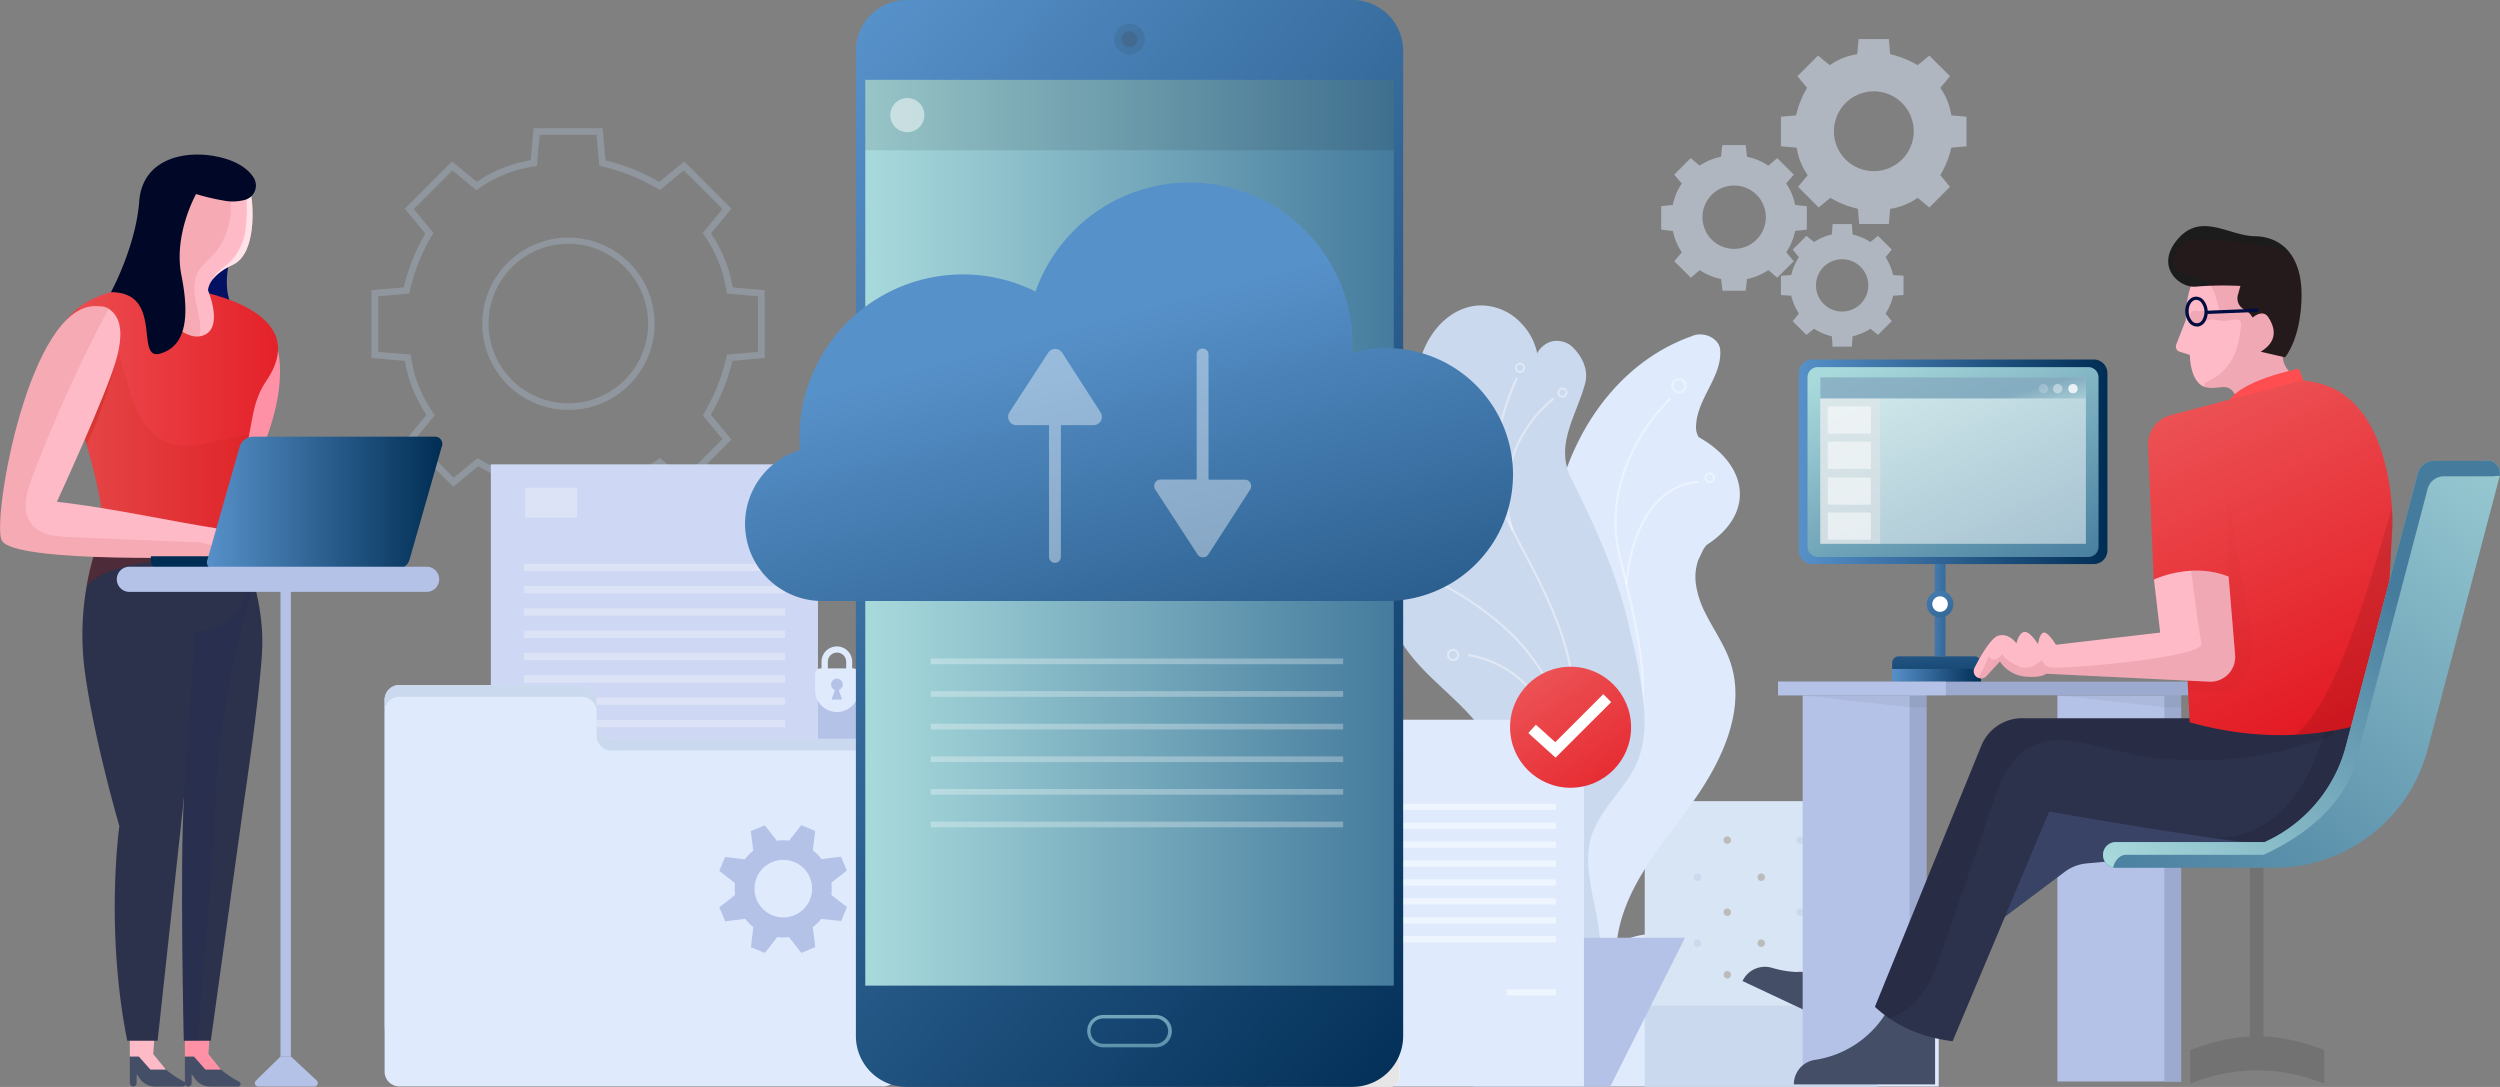<svg xmlns="http://www.w3.org/2000/svg" xmlns:xlink="http://www.w3.org/1999/xlink" width="746.994" height="324.765" viewBox="0 0 746.994 324.765">
  <rect x="0" y="0" width="746.994" height="324.765" fill="#808080" stroke="none"/>
  <defs>
    <linearGradient id="linear-gradient" x1="0.236" y1="0.108" x2="1.07" y2="1.348" gradientUnits="objectBoundingBox">
      <stop offset="0" stop-color="#ec5154"/>
      <stop offset="1" stop-color="#e31922"/>
    </linearGradient>
    <linearGradient id="linear-gradient-2" x1="0.177" y1="-0.067" x2="0.85" y2="1.115" gradientUnits="objectBoundingBox">
      <stop offset="0" stop-color="#5791c9"/>
      <stop offset="1" stop-color="#002d54"/>
    </linearGradient>
    <linearGradient id="linear-gradient-3" y1="0.5" x2="1" y2="0.5" gradientUnits="objectBoundingBox">
      <stop offset="0" stop-color="#a8dadc"/>
      <stop offset="1" stop-color="#457b9d"/>
    </linearGradient>
    <linearGradient id="linear-gradient-4" x1="0.169" y1="-2.665" x2="0.674" y2="2.168" xlink:href="#linear-gradient-3"/>
    <linearGradient id="linear-gradient-5" x1="0.33" y1="0.39" x2="1.02" y2="1.79" xlink:href="#linear-gradient-2"/>
    <linearGradient id="linear-gradient-6" x1="0.006" y1="-3.266" x2="0.69" y2="2.092" xlink:href="#linear-gradient-2"/>
    <linearGradient id="linear-gradient-7" x1="0" y1="0.499" x2="1" y2="0.499" xlink:href="#linear-gradient-2"/>
    <linearGradient id="linear-gradient-8" x1="-1.257" y1="0.096" x2="4.362" y2="1.388" xlink:href="#linear-gradient-2"/>
    <linearGradient id="linear-gradient-9" x1="0" y1="0.5" x2="1" y2="0.5" xlink:href="#linear-gradient-2"/>
    <linearGradient id="linear-gradient-10" x1="0.152" y1="-0.012" x2="0.913" y2="1.108" xlink:href="#linear-gradient-3"/>
    <linearGradient id="linear-gradient-11" x1="-0.202" y1="-1.074" x2="2.049" y2="3.962" xlink:href="#linear-gradient-2"/>
    <linearGradient id="linear-gradient-12" x1="1.211" y1="0.706" x2="0.78" y2="0.582" xlink:href="#linear-gradient-3"/>
    <linearGradient id="linear-gradient-13" x1="0.372" y1="0.012" x2="0.684" y2="0.981" xlink:href="#linear-gradient"/>
    <linearGradient id="linear-gradient-14" x1="1.208" y1="-0.24" x2="0.141" y2="1.223" xlink:href="#linear-gradient-3"/>
    <linearGradient id="linear-gradient-15" x1="0.124" y1="1.086" x2="0.761" y2="0.348" xlink:href="#linear-gradient-3"/>
    <linearGradient id="linear-gradient-16" x1="0" y1="0.5" x2="1" y2="0.5" xlink:href="#linear-gradient"/>
    <linearGradient id="linear-gradient-17" x1="0.092" y1="-1.995" x2="0.396" y2="-0.209" xlink:href="#linear-gradient-2"/>
    <linearGradient id="linear-gradient-18" x1="0" y1="0.5" x2="1" y2="0.5" xlink:href="#linear-gradient-2"/>
  </defs>
  <g id="Cloud_Computiong_for_Work_from_Home_05_Converted_" data-name="Cloud_Computiong_for_Work_from_Home_05 [Converted]" transform="translate(-317.096 -308.1)">
    <g id="Group_6332" transform="translate(813.448 319.77)" opacity="0.5">
      <g id="Group_6331" transform="translate(0 0)">
        <path id="Path_8976" d="M1736,377.754V368.9l4.532-.4a28.509,28.509,0,0,1,3.281-8.214l-2.88-3.493,6.161-6.161,3.494,2.88a19.029,19.029,0,0,1,8.214-3.281l.4-4.532h9.041l.4,4.532a28.507,28.507,0,0,1,8.214,3.281l3.493-2.88,6.161,6.161-2.88,3.493a19.029,19.029,0,0,1,3.281,8.214l4.532.4v8.851l-4.532.4a28.509,28.509,0,0,1-3.281,8.214l2.88,3.493-6.161,6.161-3.493-2.88a19.032,19.032,0,0,1-8.214,3.281l-.4,4.532h-8.851l-.4-4.532a28.507,28.507,0,0,1-8.214-3.281l-3.493,2.88-6.161-6.161,2.879-3.493a19.031,19.031,0,0,1-3.281-8.214Zm27.758,7.412a11.92,11.92,0,1,0-11.92-11.92,11.917,11.917,0,0,0,11.92,11.92Z" transform="translate(-1700.217 -345.7)" fill="#dfebfd"/>
        <path id="Path_8976-2" data-name="Path_8976" d="M1804.064,461.778H1783.8l-.853-9.629a60.355,60.355,0,0,1-16.077-6.426l-7.437,6.131-14.114-14.115,6.095-7.394a41.288,41.288,0,0,1-4.107-7.74,40.129,40.129,0,0,1-2.343-8.382l-9.963-.847V393.106l9.629-.853a60.358,60.358,0,0,1,6.426-16.077l-6.131-7.438,14.115-14.115,7.395,6.1a41.289,41.289,0,0,1,7.74-4.107,40.113,40.113,0,0,1,8.386-2.343l.847-9.57h20.658l.853,9.629a60.363,60.363,0,0,1,16.078,6.426l7.438-6.131,14.114,14.115-6.1,7.394a41.294,41.294,0,0,1,4.107,7.74,40.111,40.111,0,0,1,2.343,8.385l9.569.847v20.265l-9.629.853a60.352,60.352,0,0,1-6.426,16.077l6.131,7.438-14.114,14.115-7.394-6.1a41.3,41.3,0,0,1-7.741,4.107,40.117,40.117,0,0,1-8.385,2.343Zm-18.434-2h16.6l.825-9.315.784-.113a38.835,38.835,0,0,0,16.676-6.662l.623-.437,7.162,5.9,11.545-11.546-5.866-7.116.358-.6a58.366,58.366,0,0,0,6.718-16.819l.162-.71,9.252-.819v-16.6l-9.315-.825-.113-.784a38.828,38.828,0,0,0-6.661-16.675l-.437-.623,5.9-7.162L1828.3,357.323l-7.116,5.866-.6-.358a58.376,58.376,0,0,0-16.82-6.718l-.71-.162-.819-9.252h-17l-.824,9.315-.784.113a38.824,38.824,0,0,0-16.675,6.662l-.623.437-7.162-5.9-11.546,11.545,5.866,7.116-.358.6a58.367,58.367,0,0,0-6.718,16.819l-.162.71-9.252.819v16.6l9.708.825.113.786a38.836,38.836,0,0,0,6.662,16.675l.437.623-5.9,7.162,11.545,11.546,7.116-5.866.6.358a58.368,58.368,0,0,0,16.819,6.718l.71.162Zm8.178-30.886a25.747,25.747,0,1,1,10.054-2.029A25.677,25.677,0,0,1,1793.809,428.891Zm0-49.649a23.825,23.825,0,1,0,23.825,23.824A23.851,23.851,0,0,0,1793.809,379.242Z" transform="translate(-2120.342 -318.072)" fill="#bdd2f1" opacity="0.53"/>
        <path id="Path_8977" d="M1584.4,505.156v-6.987l3.493-.4a17.455,17.455,0,0,1,2.667-6.373l-2.266-2.667,4.933-4.933,2.667,2.266a17.46,17.46,0,0,1,6.373-2.667l.4-3.493h6.987l.4,3.493a17.459,17.459,0,0,1,6.373,2.667l2.667-2.266,4.933,4.933-2.266,2.667a17.455,17.455,0,0,1,2.667,6.373l3.493.4v6.987l-3.493.4a17.455,17.455,0,0,1-2.667,6.373l2.266,2.667-4.933,4.933-2.667-2.266a17.456,17.456,0,0,1-6.373,2.667l-.4,3.493h-6.939l-.4-3.493a17.452,17.452,0,0,1-6.373-2.667l-2.668,2.266-4.957-4.91,2.266-2.667a17.454,17.454,0,0,1-2.667-6.373Zm21.81,5.759a9.465,9.465,0,1,0-9.465-9.465h0a9.439,9.439,0,0,0,9.418,9.465Z" transform="translate(-1584.4 -448.224)" fill="#dfebfd"/>
        <path id="Path_8978" d="M1736,601.1v-5.759l3.092-.212a16.924,16.924,0,0,1,2.266-5.334l-1.841-2.266,4.107-4.107,2.266,1.841a17.742,17.742,0,0,1,5.335-2.266l.212-3.092h5.759l.212,3.092a16.924,16.924,0,0,1,5.334,2.266l2.266-1.841,4.107,4.107-1.841,2.266a17.746,17.746,0,0,1,2.266,5.334l3.092.212V601.1l-3.092.212a16.933,16.933,0,0,1-2.266,5.334l1.841,2.266-4.107,4.107-2.266-1.841a17.735,17.735,0,0,1-5.334,2.266l-.212,3.092h-5.759l-.212-3.092a16.926,16.926,0,0,1-5.335-2.266l-2.266,1.841-4.107-4.107,1.841-2.266a17.741,17.741,0,0,1-2.266-5.334Zm18.293,4.933a7.813,7.813,0,1,0-7.813-7.813h0a7.807,7.807,0,0,0,7.813,7.813Z" transform="translate(-1700.217 -524.62)" fill="#dfebfd"/>
      </g>
    </g>
    <g id="Group_8206" data-name="Group 8206" transform="translate(432.013 399.344)">
      <g id="Group_8149" data-name="Group 8149" transform="translate(358.306 148.123)">
        <path id="Path_10158" data-name="Path 10158" d="M2211.129,1536.132H2105.1v-24.878a20.661,20.661,0,0,1,20.653-20.654H2190.5a20.661,20.661,0,0,1,20.653,20.654v24.878Z" transform="translate(-2105.1 -1450.851)" fill="#dfebfd"/>
        <path id="Path_10159" data-name="Path 10159" d="M2251.884,1407.481H2182.3V1337.5a15.292,15.292,0,0,1,15.295-15.3h38.994a15.291,15.291,0,0,1,15.3,15.3Z" transform="translate(-2164.078 -1322.2)" fill="#d7e5f4"/>
        <rect id="Rectangle_11259" data-name="Rectangle 11259" width="69.584" height="24.147" transform="translate(18.246 61.134)" fill="#cbd9ef"/>
        <g id="Group_8148" data-name="Group 8148" transform="translate(32.88 10.551)">
          <g id="Group_8146" data-name="Group 8146">
            <path id="Path_10160" data-name="Path 10160" d="M2246.619,1415.007a1.109,1.109,0,1,1-1.109-1.109A1.093,1.093,0,0,1,2246.619,1415.007Z" transform="translate(-2244.4 -1402.804)" fill="#cbd9ef"/>
            <path id="Path_10161" data-name="Path 10161" d="M2327.319,1415.007a1.109,1.109,0,1,1-1.109-1.109A1.093,1.093,0,0,1,2327.319,1415.007Z" transform="translate(-2306.052 -1402.804)" fill="#bbb"/>
            <path id="Path_10162" data-name="Path 10162" d="M2284.319,1459.31a1.109,1.109,0,1,1-1.109-1.109A1.108,1.108,0,0,1,2284.319,1459.31Z" transform="translate(-2273.202 -1436.65)" fill="#bbb"/>
            <path id="Path_10163" data-name="Path 10163" d="M2376.519,1459.31a1.109,1.109,0,1,1-1.11-1.109A1.108,1.108,0,0,1,2376.519,1459.31Z" transform="translate(-2343.638 -1436.65)" fill="#cbd9ef"/>
            <path id="Path_10164" data-name="Path 10164" d="M2284.319,1538.409a1.109,1.109,0,1,1-1.109-1.109A1.108,1.108,0,0,1,2284.319,1538.409Z" transform="translate(-2273.202 -1497.079)" fill="#bbb"/>
            <path id="Path_10165" data-name="Path 10165" d="M2376.519,1538.409a1.109,1.109,0,1,1-1.11-1.109A1.108,1.108,0,0,1,2376.519,1538.409Z" transform="translate(-2343.638 -1497.079)" fill="#bbb"/>
            <path id="Path_10166" data-name="Path 10166" d="M2284.319,1368.009a1.109,1.109,0,1,1-1.109-1.109A1.108,1.108,0,0,1,2284.319,1368.009Z" transform="translate(-2273.202 -1366.9)" fill="#bbb"/>
            <path id="Path_10167" data-name="Path 10167" d="M2376.519,1368.009a1.109,1.109,0,1,1-1.11-1.109A1.108,1.108,0,0,1,2376.519,1368.009Z" transform="translate(-2343.638 -1366.9)" fill="#cbd9ef"/>
            <circle id="Ellipse_2287" data-name="Ellipse 2287" cx="1.109" cy="1.109" r="1.109" transform="translate(38.073 11.094)" fill="#bbb"/>
          </g>
          <g id="Group_8147" data-name="Group 8147" transform="translate(0 30.803)">
            <path id="Path_10168" data-name="Path 10168" d="M2246.619,1498.509a1.109,1.109,0,1,1-1.109-1.109A1.108,1.108,0,0,1,2246.619,1498.509Z" transform="translate(-2244.4 -1497.4)" fill="#cbd9ef"/>
            <path id="Path_10169" data-name="Path 10169" d="M2327.319,1498.509a1.109,1.109,0,1,1-1.109-1.109A1.108,1.108,0,0,1,2327.319,1498.509Z" transform="translate(-2306.052 -1497.4)" fill="#bbb"/>
            <circle id="Ellipse_2288" data-name="Ellipse 2288" cx="1.109" cy="1.109" r="1.109" transform="translate(38.073)" fill="#bbb"/>
          </g>
        </g>
      </g>
      <g id="Group_8153" data-name="Group 8153" transform="translate(138.979 109.483)">
        <rect id="Rectangle_11260" data-name="Rectangle 11260" width="95.95" height="3.328" transform="translate(0 28.419)" fill="#b3b3b3"/>
        <rect id="Rectangle_11261" data-name="Rectangle 11261" width="95.95" height="3.328" transform="translate(0 75.603)" fill="#b3b3b3"/>
        <g id="Group_8150" data-name="Group 8150" transform="translate(38.403)">
          <path id="Path_10170" data-name="Path 10170" d="M1351.724,1165.676h-5.948a7.172,7.172,0,0,1-7.176-7.176h20.3A7.157,7.157,0,0,1,1351.724,1165.676Z" transform="translate(-1338.6 -1158.5)" fill="#fcfcfc"/>
          <path id="Path_10171" data-name="Path 10171" d="M1339.022,1160.7h19.615a7.494,7.494,0,0,0,.354-2.2h-20.3A6.674,6.674,0,0,0,1339.022,1160.7Z" transform="translate(-1338.668 -1158.5)" fill="#b3b3b3"/>
        </g>
        <g id="Group_8151" data-name="Group 8151" transform="translate(38.403 50.087)">
          <path id="Path_10172" data-name="Path 10172" d="M1351.724,1377.876h-5.948a7.173,7.173,0,0,1-7.176-7.176h20.3A7.157,7.157,0,0,1,1351.724,1377.876Z" transform="translate(-1338.6 -1370.7)" fill="#fcfcfc"/>
          <path id="Path_10173" data-name="Path 10173" d="M1339.022,1372.9h19.615a7.494,7.494,0,0,0,.354-2.2h-20.3A6.77,6.77,0,0,0,1339.022,1372.9Z" transform="translate(-1338.668 -1370.7)" fill="#b3b3b3"/>
        </g>
        <g id="Group_8152" data-name="Group 8152" transform="translate(38.403 100.175)">
          <path id="Path_10174" data-name="Path 10174" d="M1351.724,1590.076h-5.948a7.173,7.173,0,0,1-7.176-7.176h20.3A7.172,7.172,0,0,1,1351.724,1590.076Z" transform="translate(-1338.6 -1582.9)" fill="#fcfcfc"/>
          <path id="Path_10175" data-name="Path 10175" d="M1339.022,1585.1h19.615a7.494,7.494,0,0,0,.354-2.2h-20.3A6.868,6.868,0,0,0,1339.022,1585.1Z" transform="translate(-1338.668 -1582.9)" fill="#b3b3b3"/>
        </g>
      </g>
      <g id="Group_8178" data-name="Group 8178" transform="translate(0 43.392)">
        <g id="Group_8176" data-name="Group 8176" transform="translate(0 4.107)">
          <path id="Path_10176" data-name="Path 10176" d="M735.4,1292.98H592.246a5.158,5.158,0,0,1-5.146-5.146v-93.589a5.158,5.158,0,0,1,5.146-5.146H735.4a5.158,5.158,0,0,1,5.146,5.146v93.589A5.158,5.158,0,0,1,735.4,1292.98Z" transform="translate(-587.1 -1119.893)" fill="#b5c2e8"/>
          <g id="Group_8174" data-name="Group 8174" transform="translate(31.747)">
            <rect id="Rectangle_11262" data-name="Rectangle 11262" width="97.743" height="129.42" fill="#ced7f3"/>
            <g id="Group_8155" data-name="Group 8155" transform="translate(10.291 6.963)" opacity="0.3">
              <g id="Group_8154" data-name="Group 8154">
                <rect id="Rectangle_11263" data-name="Rectangle 11263" width="15.508" height="8.969" fill="#fff"/>
              </g>
            </g>
            <g id="Group_8157" data-name="Group 8157" transform="translate(9.843 29.67)" opacity="0.3">
              <g id="Group_8156" data-name="Group 8156">
                <rect id="Rectangle_11264" data-name="Rectangle 11264" width="78.081" height="2.195" fill="#fff"/>
              </g>
            </g>
            <g id="Group_8159" data-name="Group 8159" transform="translate(9.843 36.326)" opacity="0.3">
              <g id="Group_8158" data-name="Group 8158">
                <rect id="Rectangle_11265" data-name="Rectangle 11265" width="78.081" height="2.195" fill="#fff"/>
              </g>
            </g>
            <g id="Group_8161" data-name="Group 8161" transform="translate(9.843 43.006)" opacity="0.3">
              <g id="Group_8160" data-name="Group 8160">
                <rect id="Rectangle_11266" data-name="Rectangle 11266" width="78.081" height="2.195" fill="#fff"/>
              </g>
            </g>
            <g id="Group_8163" data-name="Group 8163" transform="translate(9.843 49.686)" opacity="0.3">
              <g id="Group_8162" data-name="Group 8162">
                <rect id="Rectangle_11267" data-name="Rectangle 11267" width="78.081" height="2.195" fill="#fff"/>
              </g>
            </g>
            <g id="Group_8165" data-name="Group 8165" transform="translate(9.843 56.342)" opacity="0.3">
              <g id="Group_8164" data-name="Group 8164">
                <rect id="Rectangle_11268" data-name="Rectangle 11268" width="78.081" height="2.195" fill="#fff"/>
              </g>
            </g>
            <g id="Group_8167" data-name="Group 8167" transform="translate(9.843 63.022)" opacity="0.3">
              <g id="Group_8166" data-name="Group 8166">
                <rect id="Rectangle_11269" data-name="Rectangle 11269" width="78.081" height="2.195" fill="#fff"/>
              </g>
            </g>
            <g id="Group_8169" data-name="Group 8169" transform="translate(9.843 69.702)" opacity="0.3">
              <g id="Group_8168" data-name="Group 8168">
                <rect id="Rectangle_11270" data-name="Rectangle 11270" width="78.081" height="2.195" fill="#fff"/>
              </g>
            </g>
            <g id="Group_8171" data-name="Group 8171" transform="translate(9.843 76.358)" opacity="0.3">
              <g id="Group_8170" data-name="Group 8170">
                <rect id="Rectangle_11271" data-name="Rectangle 11271" width="78.081" height="2.195" fill="#fff"/>
              </g>
            </g>
            <g id="Group_8173" data-name="Group 8173" transform="translate(70.552 95.1)" opacity="0.3">
              <g id="Group_8172" data-name="Group 8172">
                <rect id="Rectangle_11272" data-name="Rectangle 11272" width="17.349" height="2.195" fill="#fff"/>
              </g>
            </g>
          </g>
          <path id="Path_10177" data-name="Path 10177" d="M650.429,1186.96v-7.246a4.422,4.422,0,0,0-4.414-4.414h-54.5a4.422,4.422,0,0,0-4.414,4.414v111.1a4.422,4.422,0,0,0,4.414,4.414h144.6a4.422,4.422,0,0,0,4.414-4.414v-95.029a4.422,4.422,0,0,0-4.414-4.414H654.867A4.427,4.427,0,0,1,650.429,1186.96Z" transform="translate(-587.1 -1109.351)" fill="#dfebfd"/>
          <g id="Group_8175" data-name="Group 8175" transform="translate(0 65.949)">
            <path id="Path_10178" data-name="Path 10178" d="M591.514,1178.817h54.5a4.422,4.422,0,0,1,4.414,4.414v-3.517a4.422,4.422,0,0,0-4.414-4.414h-54.5a4.422,4.422,0,0,0-4.414,4.414v3.517A4.422,4.422,0,0,1,591.514,1178.817Z" transform="translate(-587.1 -1175.3)" fill="#cbd9ef"/>
            <path id="Path_10179" data-name="Path 10179" d="M941.182,1229.114H859.914a4.422,4.422,0,0,1-4.414-4.414v3.517a4.422,4.422,0,0,0,4.414,4.414h81.268a4.422,4.422,0,0,1,4.414,4.414v-3.517A4.422,4.422,0,0,0,941.182,1229.114Z" transform="translate(-792.147 -1213.04)" fill="#cbd9ef"/>
          </g>
        </g>
        <g id="Group_8177" data-name="Group 8177" transform="translate(113.723)">
          <path id="Path_10180" data-name="Path 10180" d="M1076.123,895.353l-7.223-6.538,2.006-2.219,5.122,4.65,12.746-12.746,2.1,2.1Z" transform="translate(-1068.9 -878.5)" fill="#b3b3b3"/>
        </g>
      </g>
      <g id="Group_8179" data-name="Group 8179" transform="translate(297.589)">
        <path id="Path_10181" data-name="Path 10181" d="M2055.542,913.757c-4.957-5.641-5.028-14.257-2.432-21.291s7.435-12.982,11.708-19.143,8.143-13.053,8.4-20.559c.448-13.9-11.33-24.926-16.168-37.979a41.229,41.229,0,0,1-2.337-10.2c-2.95-29.576,13.147-62.574,41.708-72.629,3.612-1.605,8.45.8,8.45,4.437.4,8.049-7.246,14.493-7.246,22.943a5.8,5.8,0,0,0,.8,2.809c14.493,8.049,17.3,22.542,2.408,32.2-1.2,1.2-1.6,2.809-2.455,4.3a15.467,15.467,0,0,0-.685,8.025,27.515,27.515,0,0,0,2.644,7.884c2.431,4.933,5.712,9.489,7.506,14.682,4.886,14.233-2.455,29.694-11.188,41.944s-19.379,24.052-22.235,38.828c-.921,4.721-1.015,9.725-3.139,14.044s-7.294,7.742-11.731,5.83c-.284-1.3-.59-2.6-.874-3.895" transform="translate(-2003.37 -722.77)" fill="#dfebfd"/>
        <path id="Path_10182" data-name="Path 10182" d="M2120,930.764l-.4-.472c20.135-16.688,14.139-41.708,8.355-65.9-.5-2.053-.991-4.178-1.487-6.255-3.21-13.808,1.157-25.775,5.358-33.4a58.358,58.358,0,0,1,10.031-13.336l.425.449a58.389,58.389,0,0,0-9.913,13.194c-4.155,7.506-8.45,19.308-5.287,32.927.472,2.077.991,4.2,1.487,6.255,2.9,12.132,5.9,24.666,5.594,36.09C2133.786,913.227,2129.16,923.164,2120,930.764Z" transform="translate(-2055.461 -783.846)" fill="#fff" opacity="0.4"/>
        <path id="Path_10183" data-name="Path 10183" d="M1858.686,801.361c-7.436-8.4-12.345-19.78-10.386-30.826,1.983-11.047,12.392-20.771,23.533-19.473-6.184-9.678-12.581-19.922-13.171-31.393s7.01-24.218,18.458-24.973a16.519,16.519,0,0,1,12.888,5.429,17.887,17.887,0,0,1,5,13.36c-2.408-3.21.8-7.247,4.036-8.049a7.018,7.018,0,0,1,5.641,1.2c3.21,2.809,5.24,6.845,4.438,10.858-2.407,9.654-9.252,18.505-4.437,28.584,7.648,15.3,14.493,30.189,17.939,46.783.685,2.691,1.3,5.405,1.865,8.143s1.039,5.476,1.44,8.214c1.062,7.364,1.511,15.13-1.392,21.952-3.47,8.143-11.33,14.044-13.785,22.542-3.894,13.478,7.082,28.962.52,41.377-4.744,8.993-17.514,10.622-25.846,6-11.873-6.586-12.18-22.188-9.158-33.871,2.856-11.023,9.182-20.535,7.412-32.573a28.529,28.529,0,0,0-4.131-11.07C1874.288,815.123,1865.365,808.938,1858.686,801.361Z" transform="translate(-1847.867 -694.664)" fill="#cbd9ef"/>
        <path id="Path_10184" data-name="Path 10184" d="M1881.6,1495.2h82.991l-22.306,44.446h-41.047Z" transform="translate(-1873.637 -1306.243)" fill="#b5c2e8"/>
        <path id="Path_10185" data-name="Path 10185" d="M2006.6,950.956c-.094-.189-2.077-4.485-2.479-12.864-.377-7.719.614-20.465,7.435-37.436,9.3-23.155-2.95-46.311-11.873-63.211-3.635-6.892-6.8-12.841-7.718-17.372-3.21-15.484,5.83-34.084,5.924-34.273l.567.283c-.094.189-9.04,18.6-5.877,33.872.92,4.437,4.036,10.362,7.671,17.207,8.993,17.018,21.314,40.315,11.9,63.73-6.75,16.83-7.742,29.481-7.388,37.129.4,8.285,2.407,12.628,2.431,12.675Z" transform="translate(-1957.429 -764.288)" fill="#fff" opacity="0.4"/>
        <path id="Path_10186" data-name="Path 10186" d="M1945.472,1092.27l-.613-.071c2.2-18.859-9.017-32.857-18.789-41.283a92.838,92.838,0,0,0-22.07-13.95l.236-.567a93.13,93.13,0,0,1,22.211,14.044,60.274,60.274,0,0,1,14.375,17.467A40.98,40.98,0,0,1,1945.472,1092.27Z" transform="translate(-1890.75 -955.737)" fill="#fff" opacity="0.4"/>
        <path id="Path_10187" data-name="Path 10187" d="M2008.246,851.131a35.542,35.542,0,0,1,3.375-29.2,38.69,38.69,0,0,1,9.017-10.433l.378.5a37.694,37.694,0,0,0-8.875,10.268,34.98,34.98,0,0,0-3.3,28.7Z" transform="translate(-1969.103 -783.922)" fill="#fff" opacity="0.4"/>
        <path id="Path_10188" data-name="Path 10188" d="M1985.218,1174.238l-.614-.047c1.2-17.727-5.83-27-11.967-31.653a31.633,31.633,0,0,0-13.737-5.924l.071-.614a31.743,31.743,0,0,1,14.021,6.019,29.341,29.341,0,0,1,9.135,11.519C1984.722,1159.321,1985.761,1166.284,1985.218,1174.238Z" transform="translate(-1932.692 -1031.828)" fill="#fff" opacity="0.4"/>
        <path id="Path_10189" data-name="Path 10189" d="M2158.514,947.821l-.614-.047c1.416-16.051,7.223-23.58,11.849-27.1a17.464,17.464,0,0,1,9.89-3.777v.614a17.137,17.137,0,0,0-9.56,3.682C2165.572,924.642,2159.906,932.03,2158.514,947.821Z" transform="translate(-2084.72 -864.444)" fill="#fff" opacity="0.4"/>
        <path id="Path_10190" data-name="Path 10190" d="M1882.159,1020.318a1.959,1.959,0,1,1,1.959-1.959A1.954,1.954,0,0,1,1882.159,1020.318Zm0-3.281a1.322,1.322,0,1,0,1.322,1.322A1.3,1.3,0,0,0,1882.159,1017.037Z" transform="translate(-1872.568 -940.458)" fill="#b3b3b3"/>
        <path id="Path_10191" data-name="Path 10191" d="M2259.382,909.363a1.581,1.581,0,1,1,1.581-1.581A1.581,1.581,0,0,1,2259.382,909.363Zm0-2.549a.968.968,0,1,0,.968.968A.958.958,0,0,0,2259.382,906.814Z" transform="translate(-2161.04 -856.269)" fill="#fff" opacity="0.4"/>
        <path id="Path_10192" data-name="Path 10192" d="M1933.917,1133.135a1.818,1.818,0,1,1,1.817-1.818A1.789,1.789,0,0,1,1933.917,1133.135Zm0-3.021a1.2,1.2,0,1,0,1.2,1.2A1.209,1.209,0,0,0,1933.917,1130.114Z" transform="translate(-1912.218 -1026.862)" fill="#fff" opacity="0.4"/>
        <path id="Path_10193" data-name="Path 10193" d="M2019.434,770.268a1.534,1.534,0,1,1,1.534-1.534A1.531,1.531,0,0,1,2019.434,770.268Zm0-2.455a.921.921,0,1,0,.921.921A.907.907,0,0,0,2019.434,767.814Z" transform="translate(-1977.766 -750.079)" fill="#fff" opacity="0.4"/>
        <path id="Path_10194" data-name="Path 10194" d="M2073.135,801.768a1.534,1.534,0,1,1,1.534-1.534A1.531,1.531,0,0,1,2073.135,801.768Zm0-2.455a.921.921,0,1,0,.92.921A.922.922,0,0,0,2073.135,799.314Z" transform="translate(-2018.791 -774.143)" fill="#fff" opacity="0.4"/>
        <path id="Path_10195" data-name="Path 10195" d="M2218.266,791.432a2.266,2.266,0,1,1,2.266-2.266A2.267,2.267,0,0,1,2218.266,791.432Zm0-3.895a1.652,1.652,0,1,0,1.653,1.652A1.657,1.657,0,0,0,2218.266,787.537Z" transform="translate(-2129.107 -765.129)" fill="#fff" opacity="0.4"/>
      </g>
      <g id="Group_8202" data-name="Group 8202" transform="translate(275.575 107.972)">
        <g id="Group_8200" data-name="Group 8200" transform="translate(0 15.838)">
          <rect id="Rectangle_11273" data-name="Rectangle 11273" width="82.779" height="109.593" fill="#dfebfd"/>
          <g id="Group_8181" data-name="Group 8181" transform="translate(8.356 5.877)">
            <g id="Group_8180" data-name="Group 8180">
              <rect id="Rectangle_11274" data-name="Rectangle 11274" width="13.124" height="7.6" fill="#f2f2f2"/>
            </g>
          </g>
          <g id="Group_8183" data-name="Group 8183" transform="translate(8.309 25.114)">
            <g id="Group_8182" data-name="Group 8182">
              <rect id="Rectangle_11275" data-name="Rectangle 11275" width="66.114" height="1.865" fill="#fff" opacity="0.5"/>
            </g>
          </g>
          <g id="Group_8185" data-name="Group 8185" transform="translate(8.309 30.756)">
            <g id="Group_8184" data-name="Group 8184">
              <rect id="Rectangle_11276" data-name="Rectangle 11276" width="66.114" height="1.865" fill="#fff" opacity="0.5"/>
            </g>
          </g>
          <g id="Group_8187" data-name="Group 8187" transform="translate(8.309 36.397)">
            <g id="Group_8186" data-name="Group 8186">
              <rect id="Rectangle_11277" data-name="Rectangle 11277" width="66.114" height="1.865" fill="#fff" opacity="0.5"/>
            </g>
          </g>
          <g id="Group_8189" data-name="Group 8189" transform="translate(8.309 42.062)">
            <g id="Group_8188" data-name="Group 8188">
              <rect id="Rectangle_11278" data-name="Rectangle 11278" width="66.114" height="1.865" fill="#fff" opacity="0.5"/>
            </g>
          </g>
          <g id="Group_8191" data-name="Group 8191" transform="translate(8.309 47.703)">
            <g id="Group_8190" data-name="Group 8190">
              <rect id="Rectangle_11279" data-name="Rectangle 11279" width="66.114" height="1.865" fill="#fff" opacity="0.5"/>
            </g>
          </g>
          <g id="Group_8193" data-name="Group 8193" transform="translate(8.309 53.345)">
            <g id="Group_8192" data-name="Group 8192">
              <rect id="Rectangle_11280" data-name="Rectangle 11280" width="66.114" height="1.865" fill="#fff" opacity="0.5"/>
            </g>
          </g>
          <g id="Group_8195" data-name="Group 8195" transform="translate(8.309 59.01)">
            <g id="Group_8194" data-name="Group 8194">
              <rect id="Rectangle_11281" data-name="Rectangle 11281" width="66.114" height="1.865" fill="#fff" opacity="0.5"/>
            </g>
          </g>
          <g id="Group_8197" data-name="Group 8197" transform="translate(8.309 64.651)">
            <g id="Group_8196" data-name="Group 8196">
              <rect id="Rectangle_11282" data-name="Rectangle 11282" width="66.114" height="1.865" fill="#fff" opacity="0.5"/>
            </g>
          </g>
          <g id="Group_8199" data-name="Group 8199" transform="translate(59.741 80.513)">
            <g id="Group_8198" data-name="Group 8198">
              <rect id="Rectangle_11283" data-name="Rectangle 11283" width="14.705" height="1.865" fill="#fff" opacity="0.5"/>
            </g>
          </g>
        </g>
        <g id="Group_8201" data-name="Group 8201" transform="translate(60.709)">
          <circle id="Ellipse_2289" data-name="Ellipse 2289" cx="18.081" cy="18.081" r="18.081" fill="url(#linear-gradient)"/>
          <path id="Path_10196" data-name="Path 10196" d="M2043.043,1205.778l-8.143-7.365,2.266-2.478,5.783,5.216L2057.3,1186.8l2.36,2.384Z" transform="translate(-2029.448 -1178.609)" fill="#fff"/>
        </g>
      </g>
      <g id="Group_8203" data-name="Group 8203" transform="translate(261.578 193.607)">
        <path id="Path_10197" data-name="Path 10197" d="M1734.417,1554.7h-36.374a2.639,2.639,0,0,1-2.644-2.644v-34.509a2.64,2.64,0,0,1,2.644-2.644h36.374a2.639,2.639,0,0,1,2.643,2.644v34.509A2.639,2.639,0,0,1,1734.417,1554.7Z" transform="translate(-1695.376 -1514.9)" fill="#fff"/>
        <path id="Path_10198" data-name="Path 10198" d="M1697.967,1615.476h36.374a2.639,2.639,0,0,0,2.643-2.644V1606.2l-4.437-5.688a3.993,3.993,0,0,0-6.3,0l-2.431,3.116a3.421,3.421,0,0,1-5.145.26l-7.837-8.19a4.007,4.007,0,0,0-6.019.26l-9.513,11.849v5.027A2.675,2.675,0,0,0,1697.967,1615.476Z" transform="translate(-1695.3 -1575.681)" fill="#e6e6e6"/>
        <circle id="Ellipse_2290" data-name="Ellipse 2290" cx="3.871" cy="3.871" r="3.871" transform="translate(22.117 8.427)" fill="#8c8c8c"/>
      </g>
      <g id="Group_8204" data-name="Group 8204" transform="translate(216.872 182.844)">
        <rect id="Rectangle_11284" data-name="Rectangle 11284" width="40.221" height="50.559" fill="#fff"/>
        <rect id="Rectangle_11285" data-name="Rectangle 11285" width="28.561" height="2.337" transform="translate(5.807 9.064)" fill="#e6e6e6"/>
        <rect id="Rectangle_11286" data-name="Rectangle 11286" width="28.561" height="2.337" transform="translate(5.807 14.493)" fill="#e6e6e6"/>
        <rect id="Rectangle_11287" data-name="Rectangle 11287" width="28.561" height="2.337" transform="translate(5.807 19.898)" fill="#e6e6e6"/>
        <rect id="Rectangle_11288" data-name="Rectangle 11288" width="28.561" height="2.337" transform="translate(5.807 25.327)" fill="#e6e6e6"/>
        <rect id="Rectangle_11289" data-name="Rectangle 11289" width="28.561" height="2.337" transform="translate(5.807 30.732)" fill="#e6e6e6"/>
        <rect id="Rectangle_11290" data-name="Rectangle 11290" width="28.561" height="2.337" transform="translate(5.807 36.161)" fill="#e6e6e6"/>
        <rect id="Rectangle_11291" data-name="Rectangle 11291" width="28.561" height="2.337" transform="translate(5.807 41.59)" fill="#e6e6e6"/>
      </g>
      <path id="Path_10199" data-name="Path 10199" d="M1047.22,1381.331l1.723-4.178-4.674-3.635a13.2,13.2,0,0,0,0-3.611l4.65-3.635-1.747-4.178-5.83.732a13.529,13.529,0,0,0-2.6-2.6l.708-5.807-4.178-1.723-3.612,4.627a13.544,13.544,0,0,0-3.659.023l-3.611-4.626-4.178,1.747.732,5.854a14.624,14.624,0,0,0-2.549,2.573l-5.877-.708-1.723,4.178,4.7,3.658a14.611,14.611,0,0,0,.024,3.517l-4.721,3.706,1.747,4.178,5.972-.732a15.084,15.084,0,0,0,2.455,2.455l-.732,6,4.178,1.723,3.706-4.744a14.223,14.223,0,0,0,3.47,0l3.706,4.744,4.178-1.747-.732-5.948a14.619,14.619,0,0,0,2.5-2.478Zm-20.582-1.723a8.6,8.6,0,1,1,11.235-4.674A8.605,8.605,0,0,1,1026.638,1379.608Z" transform="translate(-910.79 -1197.378)" fill="#b5c2e8"/>
      <g id="Group_8205" data-name="Group 8205" transform="translate(128.641 101.906)">
        <path id="Path_10200" data-name="Path 10200" d="M1149.382,1136.644H1140.2v-5.665a4.579,4.579,0,0,1,9.158,0v5.665Zm-7.317-1.841h5.5v-3.824a2.738,2.738,0,0,0-5.476,0v3.824Z" transform="translate(-1138.288 -1126.4)" fill="#dfebfd"/>
        <path id="Path_10201" data-name="Path 10201" d="M1138.615,1167.229h0a6.512,6.512,0,0,1-6.515-6.514v-4.839a1.682,1.682,0,0,1,1.676-1.676h9.678a1.682,1.682,0,0,1,1.676,1.676v4.839A6.528,6.528,0,0,1,1138.615,1167.229Z" transform="translate(-1132.1 -1147.638)" fill="#dfebfd"/>
        <path id="Path_10202" data-name="Path 10202" d="M1155.793,1168.947a1.747,1.747,0,0,0-3.494,0,1.772,1.772,0,0,0,1.157,1.652l-1.015,2.856h3.163l-1.015-2.856A1.751,1.751,0,0,0,1155.793,1168.947Z" transform="translate(-1147.532 -1157.57)" fill="#b5c2e8"/>
      </g>
    </g>
    <g id="Group_8213" data-name="Group 8213" transform="translate(539.717 308.1)">
      <g id="Group_8208" data-name="Group 8208" transform="translate(33.116 0)">
        <path id="Path_10203" data-name="Path 10203" d="M1332.027,632.865H1198.9a15.191,15.191,0,0,1-15.2-15.2V323.3a15.191,15.191,0,0,1,15.2-15.2h133.126a15.191,15.191,0,0,1,15.2,15.2V617.664A15.191,15.191,0,0,1,1332.027,632.865Z" transform="translate(-1183.7 -308.1)" fill="url(#linear-gradient-2)"/>
        <rect id="Rectangle_11292" data-name="Rectangle 11292" width="157.91" height="270.641" transform="translate(2.809 23.863)" fill="url(#linear-gradient-3)"/>
        <g id="Group_8207" data-name="Group 8207" transform="translate(22.376 196.761)">
          <rect id="Rectangle_11293" data-name="Rectangle 11293" width="123.212" height="1.699" transform="translate(0 48.742)" fill="#fff" opacity="0.3"/>
          <rect id="Rectangle_11294" data-name="Rectangle 11294" width="123.212" height="1.699" transform="translate(0 38.994)" fill="#fff" opacity="0.3"/>
          <rect id="Rectangle_11295" data-name="Rectangle 11295" width="123.212" height="1.699" transform="translate(0 29.245)" fill="#fff" opacity="0.3"/>
          <rect id="Rectangle_11296" data-name="Rectangle 11296" width="123.212" height="1.699" transform="translate(0 19.497)" fill="#fff" opacity="0.3"/>
          <rect id="Rectangle_11297" data-name="Rectangle 11297" width="123.212" height="1.699" transform="translate(0 9.748)" fill="#fff" opacity="0.3"/>
          <rect id="Rectangle_11298" data-name="Rectangle 11298" width="123.212" height="1.699" fill="#fff" opacity="0.3"/>
        </g>
        <rect id="Rectangle_11299" data-name="Rectangle 11299" width="157.91" height="21.031" transform="translate(2.809 23.863)" opacity="0.1"/>
        <path id="Path_10204" data-name="Path 10204" d="M1232.3,442.4h0a5.107,5.107,0,0,1-5.1-5.1h0a5.107,5.107,0,0,1,5.1-5.1h0a5.108,5.108,0,0,1,5.1,5.1h0A5.108,5.108,0,0,1,1232.3,442.4Z" transform="translate(-1216.932 -402.908)" fill="#fff" opacity="0.5"/>
        <path id="Path_10205" data-name="Path 10205" d="M1496.965,1593.962a3.777,3.777,0,0,1,0,7.553h-15.626a3.777,3.777,0,1,1,0-7.553h15.626m0-1.062h-15.626a4.839,4.839,0,0,0,0,9.678h15.626a4.839,4.839,0,0,0,0-9.678Z" transform="translate(-1407.388 -1289.638)" fill="url(#linear-gradient-4)"/>
        <circle id="Ellipse_2291" data-name="Ellipse 2291" cx="4.603" cy="4.603" r="4.603" transform="translate(77.161 7.058)" fill="#231f20" opacity="0.1"/>
        <circle id="Ellipse_2292" data-name="Ellipse 2292" cx="2.408" cy="2.408" r="2.408" transform="translate(78.882 13.466) rotate(-76.714)" fill="#414042" opacity="0.2"/>
      </g>
      <g id="Group_8212" data-name="Group 8212" transform="translate(0 54.548)">
        <path id="Path_10206" data-name="Path 10206" d="M1234.992,588.674a37.963,37.963,0,0,0-10.031,1.346c.024-.685.047-1.346.047-2.03a48.8,48.8,0,0,0-94.817-16.239,48.809,48.809,0,0,0-70.528,43.691q0,1.876.142,3.682a23.042,23.042,0,0,0,6.632,45.107h168.744a37.778,37.778,0,0,0-.189-75.556Z" transform="translate(-1043.4 -539.2)" fill="url(#linear-gradient-5)"/>
        <g id="Group_8211" data-name="Group 8211" transform="translate(78.593 49.592)">
          <g id="Group_8209" data-name="Group 8209" transform="translate(0 0.133)">
            <path id="Path_10207" data-name="Path 10207" d="M1401.89,772.625h-9.748V812a1.77,1.77,0,0,1-3.541,0V772.625h-9.725a2.509,2.509,0,0,1-2.1-3.871L1388.342,751a2.5,2.5,0,0,1,4.2,0l11.424,17.75A2.489,2.489,0,0,1,1401.89,772.625Z" transform="translate(-1376.367 -749.862)" fill="#fff" opacity="0.4"/>
          </g>
          <g id="Group_8210" data-name="Group 8210" transform="translate(43.648)" opacity="0.4">
            <path id="Path_10208" data-name="Path 10208" d="M1589.967,791.433l-12.486,19.379a1.919,1.919,0,0,1-3.234,0L1561.6,791.433a1.947,1.947,0,0,1,1.6-3h10.787V751.07a1.768,1.768,0,0,1,1.771-1.77,1.728,1.728,0,0,1,1.251.519,1.689,1.689,0,0,1,.519,1.251v37.412h10.811A1.911,1.911,0,0,1,1589.967,791.433Z" transform="translate(-1561.285 -749.3)" fill="#fff"/>
          </g>
        </g>
      </g>
    </g>
    <g id="Group_8222" data-name="Group 8222" transform="translate(837.765 375.653)">
      <g id="Group_8216" data-name="Group 8216" transform="translate(16.806 39.866)">
        <path id="Path_10209" data-name="Path 10209" d="M2329.5,1221.082h26.55V1215.5a1.991,1.991,0,0,0-2-2h-22.526a1.991,1.991,0,0,0-2,2v5.584Z" transform="translate(-2301.636 -1124.816)" fill="url(#linear-gradient-6)"/>
        <path id="Path_10210" data-name="Path 10210" d="M2329.5,1231.1h26.55v-3.8H2329.5Z" transform="translate(-2301.636 -1134.839)" fill="url(#linear-gradient-7)"/>
        <path id="Path_10211" data-name="Path 10211" d="M2376.1,1130.749h3.2V1099.6h-3.2Z" transform="translate(-2335.48 -1042.093)" fill="url(#linear-gradient-8)"/>
        <path id="Path_10212" data-name="Path 10212" d="M2231.778,950.621h84.058a4.088,4.088,0,0,0,4.078-4.078V893.578a4.089,4.089,0,0,0-4.078-4.078h-84.058a4.088,4.088,0,0,0-4.079,4.078v52.964A4.054,4.054,0,0,0,2231.778,950.621Z" transform="translate(-2227.699 -889.5)" fill="url(#linear-gradient-9)"/>
        <path id="Path_10213" data-name="Path 10213" d="M2240.266,954.541h80.828a3.06,3.06,0,0,0,3.066-3.066v-50.61a3.061,3.061,0,0,0-3.066-3.066h-80.828a3.061,3.061,0,0,0-3.066,3.066V951.5A3.091,3.091,0,0,0,2240.266,954.541Z" transform="translate(-2234.599 -895.528)" fill="url(#linear-gradient-10)"/>
        <circle id="Ellipse_2293" data-name="Ellipse 2293" cx="3.996" cy="3.996" r="3.996" transform="translate(38.211 69.086)" fill="url(#linear-gradient-11)"/>
        <circle id="Ellipse_2294" data-name="Ellipse 2294" cx="2.327" cy="2.327" r="2.327" transform="translate(39.881 70.755)" fill="#fff"/>
        <g id="Group_8215" data-name="Group 8215" transform="translate(6.433 5.31)">
          <rect id="Rectangle_11300" data-name="Rectangle 11300" width="79.35" height="49.761" fill="#fff" opacity="0.5"/>
          <rect id="Rectangle_11301" data-name="Rectangle 11301" width="17.874" height="43.411" transform="translate(0 6.323)" fill="#e6e7e8" opacity="0.5"/>
          <rect id="Rectangle_11302" data-name="Rectangle 11302" width="79.35" height="6.323" opacity="0.5" fill="url(#linear-gradient-12)"/>
          <rect id="Rectangle_11303" data-name="Rectangle 11303" width="12.892" height="8.129" transform="translate(2.217 8.704)" fill="#fff" opacity="0.5"/>
          <rect id="Rectangle_11304" data-name="Rectangle 11304" width="12.892" height="8.129" transform="translate(2.217 19.242)" fill="#fff" opacity="0.5"/>
          <rect id="Rectangle_11305" data-name="Rectangle 11305" width="12.892" height="8.129" transform="translate(2.217 29.944)" fill="#fff" opacity="0.5"/>
          <rect id="Rectangle_11306" data-name="Rectangle 11306" width="12.892" height="8.129" transform="translate(2.217 40.4)" fill="#fff" opacity="0.5"/>
          <g id="Group_8214" data-name="Group 8214" transform="translate(65.281 1.998)">
            <path id="Path_10214" data-name="Path 10214" d="M2492.491,917.6a1.4,1.4,0,1,1-1.4-1.4A1.4,1.4,0,0,1,2492.491,917.6Z" transform="translate(-2489.7 -916.2)" fill="#fff" opacity="0.2"/>
            <path id="Path_10215" data-name="Path 10215" d="M2508.091,917.6a1.4,1.4,0,1,1-1.4-1.4A1.4,1.4,0,0,1,2508.091,917.6Z" transform="translate(-2501.03 -916.2)" fill="#fff" opacity="0.4"/>
            <circle id="Ellipse_2295" data-name="Ellipse 2295" cx="1.396" cy="1.396" r="1.396" transform="translate(8.814)" fill="#fff" opacity="0.8"/>
          </g>
        </g>
      </g>
      <g id="Group_8217" data-name="Group 8217" transform="translate(94.082 140.222)">
        <rect id="Rectangle_11307" data-name="Rectangle 11307" width="36.952" height="115.371" transform="translate(36.952 115.371) rotate(180)" fill="#b5c2e8"/>
        <rect id="Rectangle_11308" data-name="Rectangle 11308" width="4.982" height="115.371" transform="translate(36.945 115.371) rotate(180)" fill="#9baace"/>
      </g>
      <path id="Path_10216" data-name="Path 10216" d="M2210.4,1550.224l-5.913,12.564-38.184-17.956h0a7.386,7.386,0,0,1,8.731-3.969,30.169,30.169,0,0,0,26.879-4.762Z" transform="translate(-2166.3 -1319.25)" fill="#444e66"/>
      <path id="Path_10217" data-name="Path 10217" d="M2414.787,1356.948l-59.615,5.666a12.816,12.816,0,0,0-6.57,2.546l-53.867,40.4a25.977,25.977,0,0,1-9.936-17.9l55.045-41.112,64.131-12.947Z" transform="translate(-2252.364 -1172.177)" fill="#394366"/>
      <g id="Group_8218" data-name="Group 8218" transform="translate(17.964 140.207)">
        <rect id="Rectangle_11309" data-name="Rectangle 11309" width="36.952" height="111.156" transform="translate(36.952 111.156) rotate(180)" fill="#b5c2e8"/>
        <rect id="Rectangle_11310" data-name="Rectangle 11310" width="4.982" height="111.156" transform="translate(36.945 111.156) rotate(180)" fill="#9baace"/>
        <path id="Path_10218" data-name="Path 10218" d="M2308.093,1256.1l32,3.586h4.981V1256.1Zm-44.123,3.586h4.981V1256.1H2232Z" transform="translate(-2231.98 -1256.097)" opacity="0.05"/>
      </g>
      <rect id="Rectangle_11311" data-name="Rectangle 11311" width="125.033" height="4.078" transform="translate(135.656 140.201) rotate(180)" fill="#9baace"/>
      <rect id="Rectangle_11312" data-name="Rectangle 11312" width="50.145" height="4.078" transform="translate(60.746 140.201) rotate(180)" fill="#b5c2e8"/>
      <path id="Path_10219" data-name="Path 10219" d="M2264.507,1605.769v13.877H2222.3a7.386,7.386,0,0,1,6.213-7.308,30.189,30.189,0,0,0,22.308-15.738Z" transform="translate(-2206.972 -1363.191)" fill="#444e66"/>
      <path id="Path_10220" data-name="Path 10220" d="M2414.374,1281l47.982.027-1.286,11.715a27.958,27.958,0,0,1-11.524,19.789c-5.365,3.8-12.591,7.035-21.131,6.3-19.133-1.67-65.555-9.936-65.555-9.936l-28.85,68.648c-8.758-1.122-16.642-4.188-23.211-10.291l31.806-78.037a13.163,13.163,0,0,1,12.18-8.184h59.588Z" transform="translate(-2271.248 -1133.975)" fill="#2c324c"/>
      <path id="Path_10221" data-name="Path 10221" d="M2354.786,1281a13.162,13.162,0,0,0-12.18,8.184L2310.8,1367.22a38.287,38.287,0,0,0,4.27,3.422,18.973,18.973,0,0,0,8.978-6.213c3.613-4.434,5.529-9.99,7.39-15.383q7.185-20.939,14.342-41.851c2.327-6.761,5.119-14.1,11.359-17.545,7.335-4.051,16.368-1.177,24.5.849,2.162,0,4.762,1.095,6.925,1.478,2.326.41,4.653.739,7.007,1.013a109.137,109.137,0,0,0,39.689-2.929q3.12-.821,6.159-1.806c1.588-.52,4.543-.985,5.8-2.108,2.436-2.217-.9-4.516-3.094-5.091h-89.34Z" transform="translate(-2271.248 -1133.975)" opacity="0.1"/>
      <g id="Group_8219" data-name="Group 8219" transform="translate(127.192 0)">
        <path id="Path_10222" data-name="Path 10222" d="M2642.267,803.434l-2.847,7.253a1.645,1.645,0,0,0,1.012,2.135l3.066.958s-.028,8.732,5.008,9.717c5.037,1.013,7.528-3.613,10.648,7.719l21.213-8.348s-10.292-2.573-9.032-10.346.821-23.156-12.838-25.072S2642.567,792.376,2642.267,803.434Z" transform="translate(-2637.035 -775.284)" fill="#febac7"/>
        <path id="Path_10223" data-name="Path 10223" d="M2656.2,771.211s3.01-2.765,4.735-.055c1.752,2.71,3.176,6.925-2.327,10.237l7.281,1.67s4.681-5.31,4.927-17.983-6.186-18.092-13.96-18.2-16.04-7.308-23.047.9c-6.98,8.184.575,14.753,5.557,14.151a100.863,100.863,0,0,1,13.193-.191l-.766,2.737a3.758,3.758,0,0,0,2.053,4.38A5.5,5.5,0,0,1,2656.2,771.211Z" transform="translate(-2630.988 -743.854)" fill="#1c1c1c"/>
        <path id="Path_10224" data-name="Path 10224" d="M2674.917,775.4c.11-5.885-1.2-10.182-3.449-13.138-2.518-1.615-5.611-2-8.567-2.354-4.489-.52-8.978-1.013-13.467-1.533a24.049,24.049,0,0,0-6.268-.164,8.168,8.168,0,0,0-5.419,2.874,5.076,5.076,0,0,0-.329,5.858c2.08,2.874,6.815,2.026,9.525,4.3,1.533,1.286,2.162,3.367,2.682,5.31.274,1.04.575,2.08.849,3.148-2.271.027-4.571-.137-6.87-.191a1.456,1.456,0,0,0-1.643,2.244,4.93,4.93,0,0,0,.822,1.752,1.771,1.771,0,0,0,1.724.657c.767-.219,1.15-1.095,1.806-1.588a4.043,4.043,0,0,1,2.9-.383c.63.082,1.259.164,1.916.246,2.464.356,6.323-1.889,5.666,1.889-.466,2.628-.712,11.934-9.607,16.094-1.177.547-2.218,1.642-.548,2,4.489.9,6.953-2.682,9.662,4.626a10.964,10.964,0,0,0,1.368-.219,24.336,24.336,0,0,0,6.679-2.847c2.272-1.232,4.6-2.409,6.843-3.723a5.045,5.045,0,0,0,1.615-1.232,8.013,8.013,0,0,1-3.449-5.776l.657.164C2669.963,793.385,2674.67,788.075,2674.917,775.4Zm-24.415,4.544a2.073,2.073,0,0,0,.109.383A.407.407,0,0,1,2650.5,779.945Z" transform="translate(-2635.088 -754.176)" fill="#6e0015" opacity="0.1"/>
      </g>
      <rect id="Rectangle_11313" data-name="Rectangle 11313" width="15.328" height="0.985" transform="translate(138.756 25.283) rotate(-2.372)" fill="#000d41"/>
      <path id="Path_10225" data-name="Path 10225" d="M2653.024,829.811a3.02,3.02,0,0,1-2.354-1.259,5.578,5.578,0,0,1-1.094-3.038h0c-.137-2.464,1.259-4.544,3.12-4.626a2.927,2.927,0,0,1,2.491,1.259,5.588,5.588,0,0,1,1.095,3.038,5.449,5.449,0,0,1-.767,3.148,3.036,3.036,0,0,1-2.354,1.506A.245.245,0,0,0,2653.024,829.811Zm-2.436-4.352a4.409,4.409,0,0,0,.876,2.491,1.842,1.842,0,0,0,3.229-.164,4.711,4.711,0,0,0-.273-5.064,2.018,2.018,0,0,0-1.67-.876c-1.287.082-2.272,1.7-2.162,3.613Z" transform="translate(-2517.288 -799.799)" fill="#000d41"/>
      <path id="Path_10226" data-name="Path 10226" d="M2719.594,905.293l-2.435-5.693s-18.915,3.668-21.159,10.566Z" transform="translate(-2551.013 -856.97)" fill="#ff4d50"/>
      <path id="Path_10227" data-name="Path 10227" d="M2682,955.473s1.04-41.55-27.18-42.973l-39.141,10.347a9.1,9.1,0,0,0-6.706,9.169l1.669,39.99h8.595l2.162,42.59c19.434,5.447,38.594,5.173,57.508-1.232Z" transform="translate(-2487.802 -866.339)" fill="url(#linear-gradient-13)"/>
      <g id="Group_8220" data-name="Group 8220" transform="translate(132.533 77.638)" opacity="0.15">
        <path id="Path_10228" data-name="Path 10228" d="M2693.946,1029.525a14.187,14.187,0,0,0-.355-2.025C2693.563,1027.5,2693.7,1028.239,2693.946,1029.525Z" transform="translate(-2681.794 -1027.5)"/>
        <path id="Path_10229" data-name="Path 10229" d="M2662.653,1034.9c.794,6.9.548,25.072.548,25.072l-10.894.383-1.807,22.2h0l.574,11.332c3.969.575,9.06,1.013,12.044.137,5.337-1.533,8.43-11.605,6.788-19.625C2668.483,1067.582,2663.967,1042.263,2662.653,1034.9Z" transform="translate(-2650.5 -1032.875)" opacity="0.1"/>
      </g>
      <path id="Path_10230" data-name="Path 10230" d="M2730.669,1051.3c-8.676,29.862-17.463,58.821-28.958,67.854a87.062,87.062,0,0,0,8.677-.821s-7.117,33.174-34.187,31.5c6.76.958,12.946,1.751,17.573,2.135,8.54.739,15.765-2.491,21.13-6.3a27.905,27.905,0,0,0,11.524-19.789l1.286-11.715h0l3.094-57.891A48.816,48.816,0,0,0,2730.669,1051.3Z" transform="translate(-2536.633 -967.147)" opacity="0.1"/>
      <path id="Path_10231" data-name="Path 10231" d="M2472.451,1122.624s11.14-5.365,22.308-.876l1.943,23.43a7.386,7.386,0,0,1-7.692,7.965l-48.8-2.381s-1.068,1.286-6.241.848a10.107,10.107,0,0,1-7.527-4.516l-4.023,4.379a2.226,2.226,0,0,1-2.218.63h0a2.189,2.189,0,0,1-1.368-3.12c1.724-3.339,4.926-9.005,7.17-9.608,3.23-.848,5.365,2.354,5.365,2.354s.656-3.23,2.354-3.449c1.724-.219,4.079,3.64,4.079,3.64s.438-3.23,1.724-3.449,3.64,3.641,3.64,3.641l31.149-3.641Z" transform="translate(-2349.525 -1017.012)" fill="#febac7"/>
      <path id="Path_10232" data-name="Path 10232" d="M2499.986,1145.161l-1.943-23.43a25.942,25.942,0,0,0-11.168-1.752c.685,5.5,2.3,18.284,3.066,21.678.986,4.379-41.714,7.746-44.67,7.2,0,0-1.67.411-3.094-2.19,0,0-3.449,3.448-6.788,1.916s-4.763-2.9-4.818-3.613c-.055-.739-2.162,3.5-4.242.52,0,0-1.643,4.626-3.23,6.432a1.21,1.21,0,0,0,.438.164,2.243,2.243,0,0,0,2.217-.63l4.024-4.379a10.034,10.034,0,0,0,7.528,4.516c5.146.438,6.24-.849,6.24-.849l48.8,2.381A7.373,7.373,0,0,0,2499.986,1145.161Z" transform="translate(-2352.81 -1016.995)" fill="#6e0015" opacity="0.1"/>
      <g id="Group_8221" data-name="Group 8221" transform="translate(107.707 70.015)">
        <rect id="Rectangle_11314" data-name="Rectangle 11314" width="4.078" height="58.301" transform="translate(43.877 117.903)" fill="#727272"/>
        <path id="Path_10233" data-name="Path 10233" d="M2563.631,1113.794h44.451a43.632,43.632,0,0,0,24.279-28.631l21.486-81.567a5.011,5.011,0,0,1,4.845-3.723h14.918a3.894,3.894,0,0,1,1.943,0h0a3.847,3.847,0,0,1,2.738,4.681l-21.514,81.595a47.42,47.42,0,0,1-45.847,35.309h-47.3a3.832,3.832,0,0,1,0-7.664Z" transform="translate(-2559.8 -999.723)" fill="url(#linear-gradient-14)"/>
        <path id="Path_10234" data-name="Path 10234" d="M2566.588,1117.5h41.166c11.716-5.283,24.115-14.781,27.564-27.81l21.487-81.567a5.01,5.01,0,0,1,4.844-3.723h14.917a4.172,4.172,0,0,1,1.752-.055,3.841,3.841,0,0,0-2.765-4.571h0a3.9,3.9,0,0,0-1.944,0h-14.917a5.011,5.011,0,0,0-4.845,3.722l-21.487,81.567a43.5,43.5,0,0,1-24.279,28.631h-44.451a3.833,3.833,0,0,0-.794,7.582C2563.221,1119.414,2564.754,1117.5,2566.588,1117.5Z" transform="translate(-2559.8 -999.65)" fill="url(#linear-gradient-15)"/>
        <path id="Path_10235" data-name="Path 10235" d="M2695.017,1642.552a52.253,52.253,0,0,0-40.017,0v-10.045c11.578-4.489,24.169-6.377,40.017,0Z" transform="translate(-2628.942 -1456.303)" fill="#727272"/>
      </g>
    </g>
    <g id="Group_8224" data-name="Group 8224" transform="translate(317.096 354.277)">
      <rect id="Rectangle_11315" data-name="Rectangle 11315" width="3.102" height="141.311" transform="translate(86.912 269.494) rotate(180)" fill="#b5c2e8"/>
      <path id="Path_10236" data-name="Path 10236" d="M601.663,1658.432c-3.954-2.114-7.111-4.585-8.95-7.633H585.3v7.962a1.014,1.014,0,0,0,1.016,1.016h0a1.014,1.014,0,0,0,1.016-1.016v-2.69l.961,1.345a5.522,5.522,0,0,0,4.53,2.361h8.346a.776.776,0,0,0,.741-.961h0A.668.668,0,0,0,601.663,1658.432Z" transform="translate(-530.06 -1381.308)" fill="#444e66"/>
      <path id="Path_10237" data-name="Path 10237" d="M596.09,1635.066h-4.64l-3.459-3.926H585.3v-7.44h7.5l-.467,6.726Z" transform="translate(-530.06 -1361.648)" fill="#fe91a6"/>
      <path id="Path_10238" data-name="Path 10238" d="M541.763,1658.432c-3.954-2.114-7.111-4.585-8.95-7.633H525.4v7.962a1.014,1.014,0,0,0,1.016,1.016h0a1.014,1.014,0,0,0,1.016-1.016v-2.69l.961,1.345a5.522,5.522,0,0,0,4.53,2.361h8.346a.776.776,0,0,0,.741-.961h0A1.153,1.153,0,0,0,541.763,1658.432Z" transform="translate(-486.605 -1381.308)" fill="#444e66"/>
      <path id="Path_10239" data-name="Path 10239" d="M536.19,1635.066h-4.64l-3.487-3.926H525.4v-7.44h7.468l-.467,6.726Z" transform="translate(-486.605 -1361.648)" fill="#febac7"/>
      <path id="Path_10240" data-name="Path 10240" d="M612.417,716.862s-12.272,22.4-5.436,32.26-7.77,7.221-7.77,7.221-8.044-20.893-1.757-32.617S612.417,716.862,612.417,716.862Z" transform="translate(-537.134 -703.058)" fill="#031162"/>
      <path id="Path_10241" data-name="Path 10241" d="M600.236,1106.9s6.1,13.755,5.052,29.1c-1.016,15.347-5.244,43.214-5.244,43.214L590,1251.533h-8.072s-1.208-53.208.055-72.316L581.1,1106.9Z" transform="translate(-527.013 -986.735)" fill="#2c324c"/>
      <path id="Path_10242" data-name="Path 10242" d="M600.418,1107.12h0a1.885,1.885,0,0,1,.082.22h0a68.717,68.717,0,0,1,2.553,7.714h0c-.274.989-.631,1.949-.933,2.965q-2.471,8.278-4.42,16.693a260.155,260.155,0,0,0-5.491,34.1q-.906,9.513-1.1,19.054c-.055,2.938-2.91,40.167-4.969,63.668h-4.118s-1.208-53.208.055-72.316L581.2,1106.9h19.136v.028A.712.712,0,0,0,600.418,1107.12Z" transform="translate(-527.085 -986.735)" fill="#011466" opacity="0.1"/>
      <path id="Path_10243" data-name="Path 10243" d="M619.113,880.5s5.738,16.693-13.727,47.332c0,0,37.75,6.946,42.308,8.182s4.777,6.177,4.777,6.177H593.8Z" transform="translate(-536.226 -822.494)" fill="#fe91a6"/>
      <path id="Path_10244" data-name="Path 10244" d="M522.511,1106.9h-45.3a83.942,83.942,0,0,0-2.389,35.637c2.91,20.206,10.131,44.861,10.131,44.861s-4.338,30.667,2.361,64.135h9.06l7.852-72.316,3.349-50.023C507.6,1129.166,526.492,1130.429,522.511,1106.9Z" transform="translate(-449.288 -986.735)" fill="#2c324c"/>
      <path id="Path_10245" data-name="Path 10245" d="M480.532,1106.9h45.3c.027.11.027.22.055.357H514.466s-29.349-.11-35.966,8.456A58.982,58.982,0,0,1,480.532,1106.9Z" transform="translate(-452.581 -986.735)" fill="#b31a02" opacity="0.25"/>
      <path id="Path_10246" data-name="Path 10246" d="M484.559,813.553s39.178,5.189,24.023,27.51c-4.393,6.452-3.844,11.641-6.809,24.106-3.9,16.336.577,28.471.577,28.471h-45.3c10.3-9.252-13.1-60.181-10.927-65.865C453.535,808.391,484.559,813.553,484.559,813.553Z" transform="translate(-428.989 -773.475)" fill="url(#linear-gradient-16)"/>
      <path id="Path_10247" data-name="Path 10247" d="M446.113,844.729a19.433,19.433,0,0,1,6.2-8.429l.741.165c4.777,1.455,8.319,6.122,10.268,10.488,2.416,5.409,3.267,11.366,5.3,16.94s5.683,11.064,11.311,12.876c3.816,1.235,7.99.6,11.888-.33,3.789-.906,7.605-2.059,11.5-2.032-.412,2.224-.933,4.75-1.62,7.688-3.9,16.336.577,28.471.577,28.471h-45.3C467.308,901.341,443.917,850.384,446.113,844.729Z" transform="translate(-428.98 -790.429)" fill="#b31a02" opacity="0.1"/>
      <path id="Path_10248" data-name="Path 10248" d="M475.58,889.9s-3.844,15.979-9.06,26.11c-1.428-4.942-2.993-9.829-4.42-14.3Z" transform="translate(-440.684 -829.313)" fill="#b31a02" opacity="0.25"/>
      <path id="Path_10249" data-name="Path 10249" d="M412.868,834.185c2.279.082,3.185.082,4.832,1.647,2.608,2.526,3.295,6.974,1.1,14.634-2.965,10.35-17.654,42.171-17.654,42.171,16.83,1.949,32.26,5.518,49.282,8.209,15.979,1.235,17.571,8.209,17.571,8.209H451.442s-63.888,2.334-66.853-5.024C381.816,897.194,392.936,833.5,412.868,834.185Z" transform="translate(-384.149 -788.891)" fill="#febac7"/>
      <path id="Path_10250" data-name="Path 10250" d="M384.509,904.031c-2.746-6.836,8.374-70.532,28.306-69.846,1.73.055,2.691.082,3.761.769a436.712,436.712,0,0,0-22.815,50.188c-1.785,4.667-3.322,10.378-.192,14.249,2.608,3.212,7.276,3.652,11.421,3.817q18.161.741,36.3,1.455a14.949,14.949,0,0,1,5.738.988,5.471,5.471,0,0,1,3.047,3.432C440.984,909.385,387.227,910.757,384.509,904.031Z" transform="translate(-384.096 -788.891)" fill="#b31a02" opacity="0.1"/>
      <path id="Path_10251" data-name="Path 10251" d="M566.966,692.773s1.839,15.622-5.738,19.136-7.386,7.66-7.386,7.66,5.326,12.465-2.526,13.728S532.4,716.055,532.4,716.055s6.864,2.306,7.44-3.789-1.785-21.552,1.62-25.7C544.837,682.423,565.62,678.277,566.966,692.773Z" transform="translate(-491.683 -678.969)" fill="#febac7"/>
      <path id="Path_10252" data-name="Path 10252" d="M615.4,731.014a7.473,7.473,0,0,1,1.62-2.2c1.126-1.1,2.444-1.949,3.569-3.02a16.831,16.831,0,0,0,4.64-9.5,48.383,48.383,0,0,0,.22-10.735l.22-1.016a1.261,1.261,0,0,1,.137-1.647,11.391,11.391,0,0,1,1.345,4.612s1.84,15.622-5.738,19.136A14.976,14.976,0,0,0,615.4,731.014Z" transform="translate(-551.896 -693.654)" fill="#fff" opacity="0.6"/>
      <path id="Path_10253" data-name="Path 10253" d="M532.3,716.11s6.864,2.306,7.44-3.789-1.785-21.552,1.62-25.7c1.729-2.114,8.017-4.228,13.92-3.844,2.608,2.114,4.722,4.612,5.107,7.44.851,6.424-.467,13.7-4.914,18.587-1.675,1.839-3.734,3.4-4.859,5.628-1.235,2.5-1.1,5.436-.577,8.154.494,2.718,1.345,5.436,1.373,8.209a10.285,10.285,0,0,1-.247,2.581C543.309,734.5,532.3,716.11,532.3,716.11Z" transform="translate(-491.611 -679.024)" fill="#b31a02" opacity="0.1"/>
      <path id="Path_10254" data-name="Path 10254" d="M547.438,676.107a4.436,4.436,0,0,1-2.773,6.7,13.933,13.933,0,0,1-5.9.22,68.487,68.487,0,0,1-8.511-2s-6.809,12.025-4.393,24.243c2.443,12.217,1.51,21.14-6.315,23.419s1.236-18.34-14.743-18.34c0,0,7.44-13.59,8.456-27.126.988-13.535,15.292-15.951,25.917-12.712C543.731,671.934,546.147,674.1,547.438,676.107Z" transform="translate(-471.661 -669.221)" fill="#010726"/>
      <g id="Group_8223" data-name="Group 8223" transform="translate(45.082 84.308)">
        <path id="Path_10255" data-name="Path 10255" d="M550.908,1110.244h64.821V1106.4H548.3v1.235A2.607,2.607,0,0,0,550.908,1110.244Z" transform="translate(-548.3 -1070.681)" fill="url(#linear-gradient-17)"/>
        <path id="Path_10256" data-name="Path 10256" d="M611.669,1015.972h54.5a4.229,4.229,0,0,0,3.789-2.938l9.637-33.8a2.139,2.139,0,0,0-2.114-2.938H623.008a4.229,4.229,0,0,0-3.789,2.938l-9.637,33.77A2.148,2.148,0,0,0,611.669,1015.972Z" transform="translate(-592.67 -976.3)" fill="url(#linear-gradient-18)"/>
      </g>
      <path id="Path_10257" data-name="Path 10257" d="M514.961,1125.323h88.817a3.767,3.767,0,0,0,3.761-3.761h0a3.767,3.767,0,0,0-3.761-3.761H514.961a3.767,3.767,0,0,0-3.761,3.761h0A3.767,3.767,0,0,0,514.961,1125.323Z" transform="translate(-476.304 -994.643)" fill="#b5c2e8"/>
      <path id="Path_10258" data-name="Path 10258" d="M672.227,1650.8l7.715,7.193a1.029,1.029,0,0,1-.714,1.785H662.481a1.021,1.021,0,0,1-.714-1.757l7.358-7.221Z" transform="translate(-585.304 -1381.308)" fill="#b5c2e8"/>
    </g>
  </g>
</svg>
